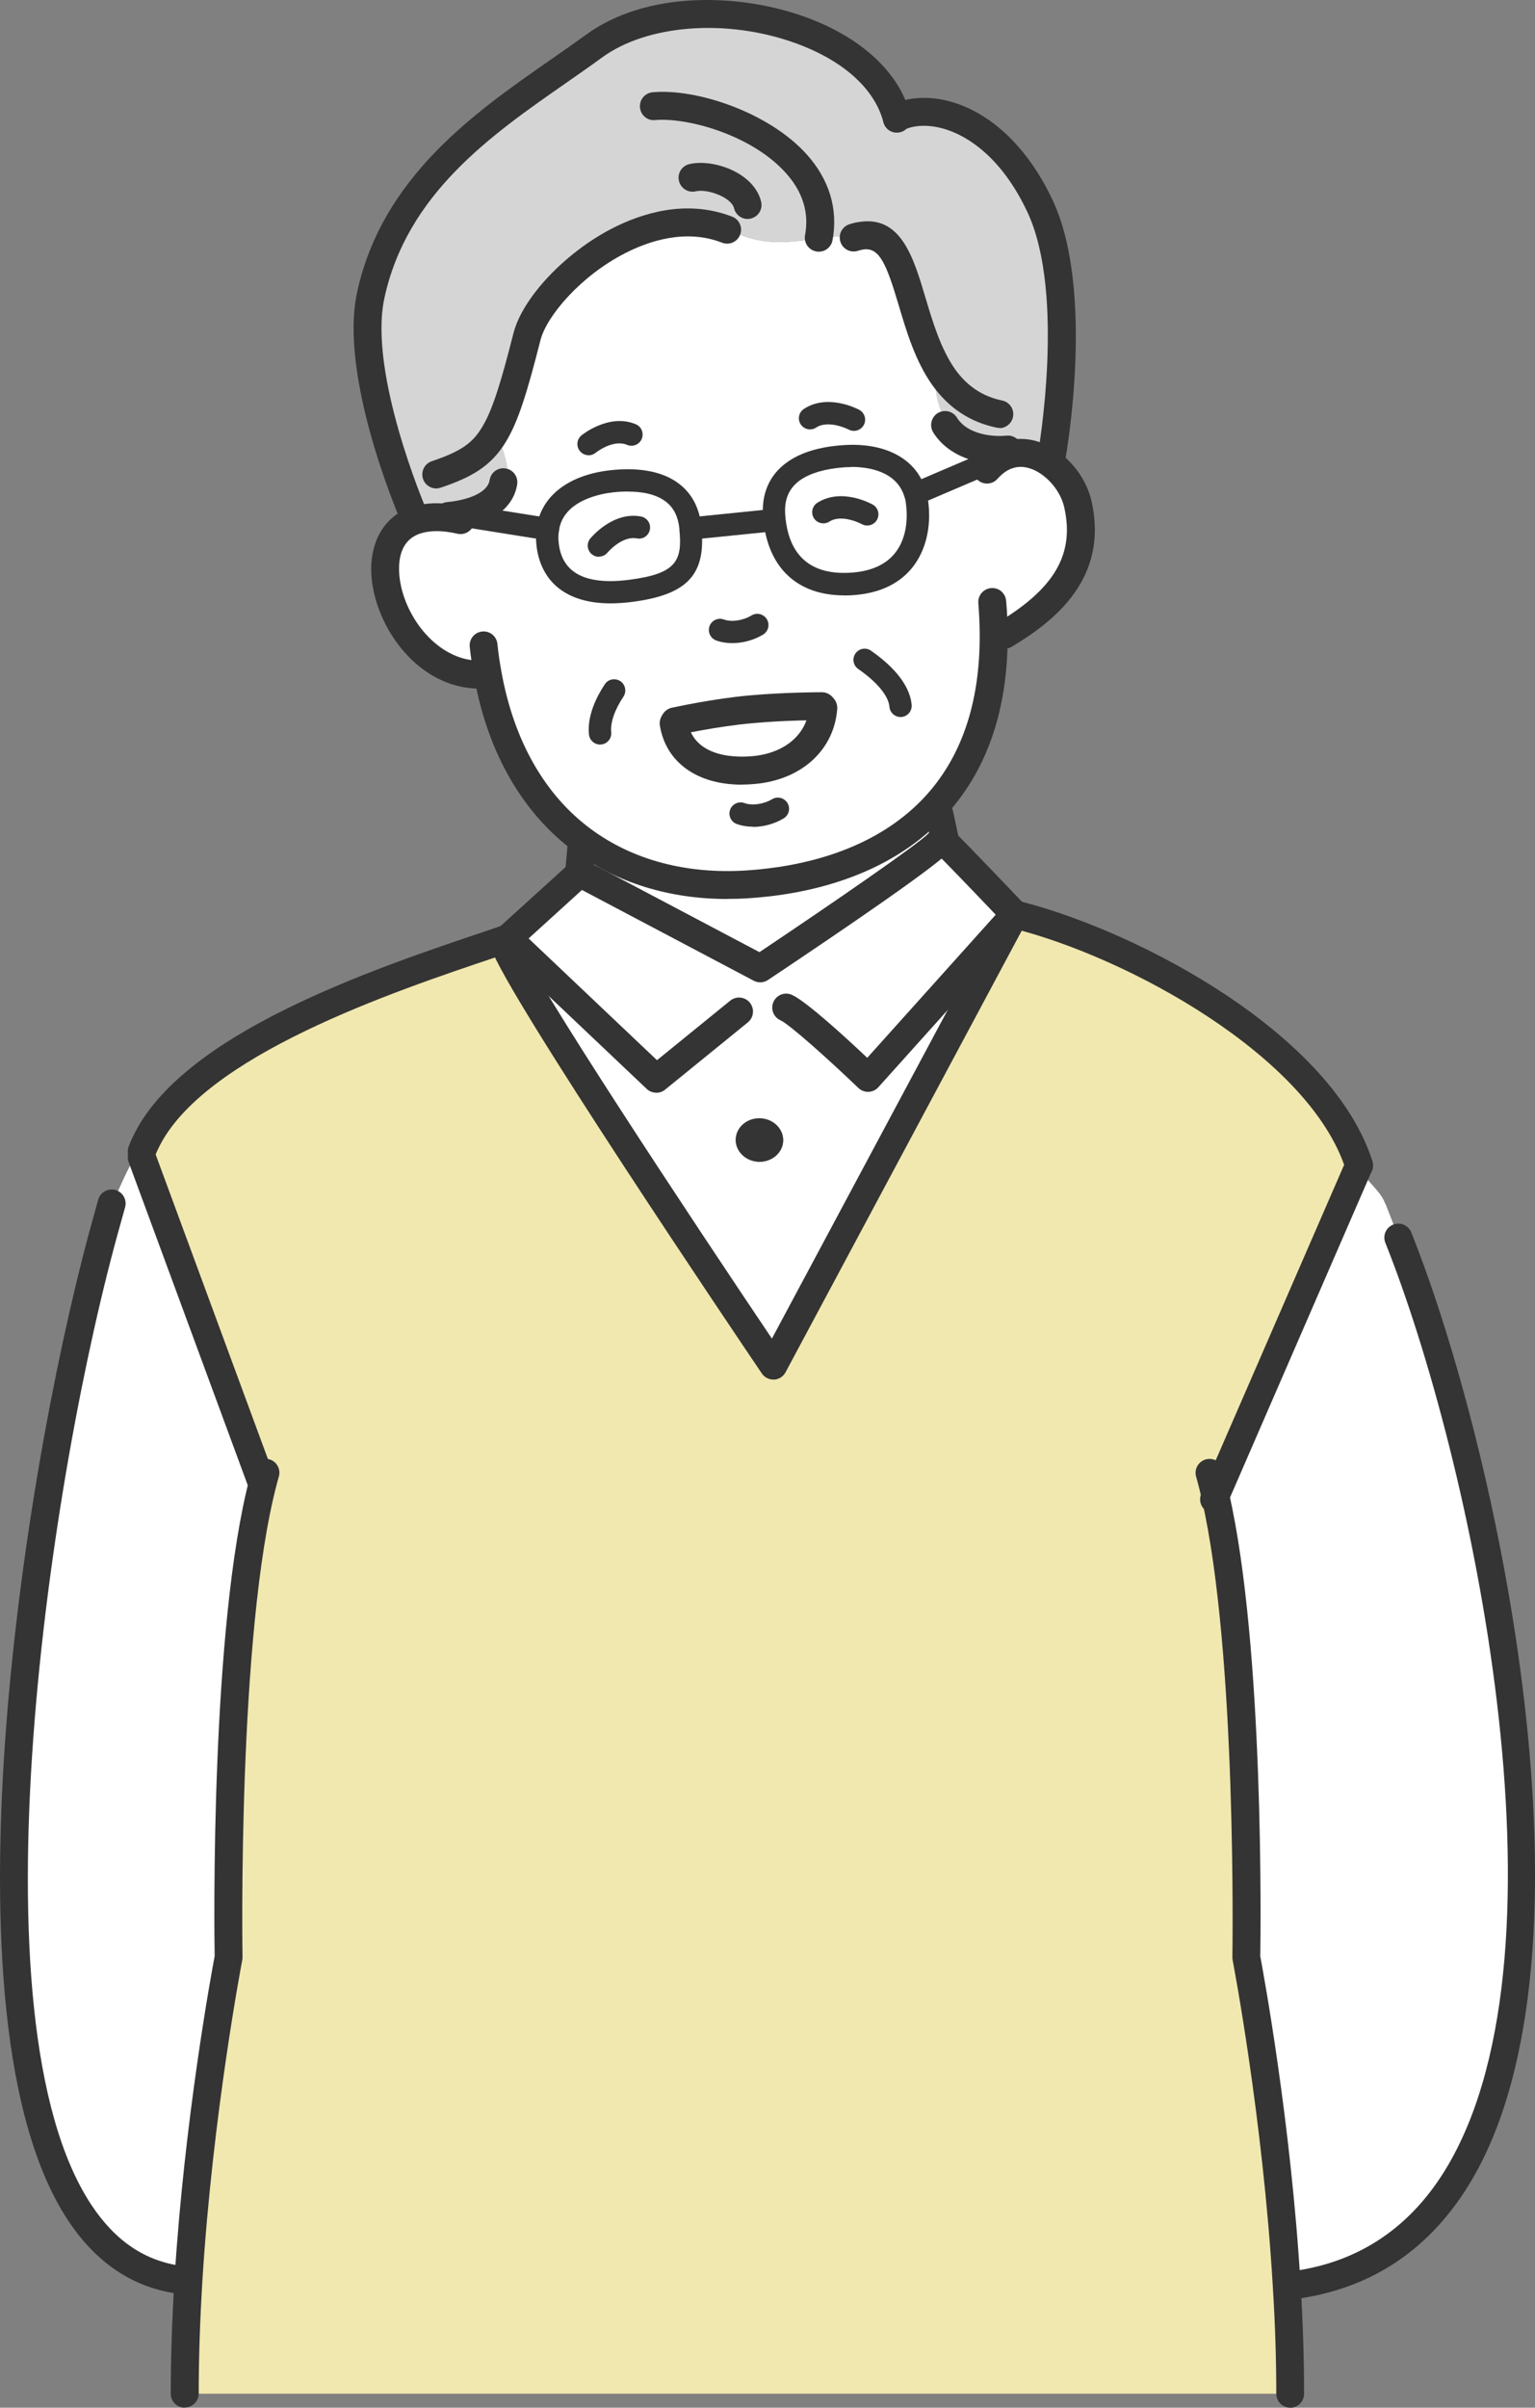<?xml version="1.0" encoding="UTF-8"?><svg id="_レイヤー_2" xmlns="http://www.w3.org/2000/svg" viewBox="0 0 181.14 283.92" width="181.14" height="283.92"><rect x="0" y="0" width="181.14" height="283.92" fill="#808080" stroke="none"/><defs><style>.cls-1{fill:#f1e8af;}.cls-2{fill:#fff;}.cls-3{fill:#343434;}.cls-4{fill:#d5d5d5;}</style></defs><g id="_レイヤー_1-2"><path class="cls-2" d="M160.44,137.8c.67,1.36,2.53,2.65,3.02,4.14h.03c12.83,32.07,31.59,122.08-10.95,127.55l-.69.04c-1.21-20.39-4.77-38.69-4.77-38.69,0,0,.62-35.75-3.65-54.39h0s16.82-38.72,16.82-38.72l.18.08Z"/><path class="cls-2" d="M13.15,142.53c.32-1.16,1.67-4.2,2.75-6.1l.82.04,14.04,38.06.3.08c-4.77,18.01-4.1,56.23-4.1,56.23,0,0-3.49,17.94-4.74,38.09l-.87-.05c-31.3-3.95-17.92-92.57-8.34-126.38l.13.04Z"/><path class="cls-2" d="M54.28,60.65c2.29-.43,4.77-1.51,5.12-3.79l.58-.03c-.03-1.83-.46-3.66-1.28-5.32l-.42-.26c1.4-2.28,2.42-5.74,3.9-11.54,1.53-6.02,13.58-16.53,23.62-12.62l.61.16c5.02,2.52,8.95.58,13.94.58l1.2-.03c5.97-1,5.15,10.12,9.83,16.68l-.97.72c0,2.09.83,3.82,1.73,5.6l-.05.05c1.66,1.83,4.51,2.38,6.88,2.16l.17.59c-.63.17-1.26.5-1.87,1.01l-.2-.24-8.85,3.78-.2.07c-1.08-3.81-5.19-4.68-8.51-4.43-4.16.3-8.51,1.94-8.14,7,.01.17.03.34.05.51h-.08s-9.76,1-9.76,1h-.08s-.01-.09-.01-.14c-.55-5.05-5.12-5.88-9.27-5.41-3.25.36-7.03,1.9-7.55,5.65l-10.35-1.65v-.11Z"/><path class="cls-2" d="M108.22,59.18c.55,3.94-.76,9.33-7.9,9.7-5.72.29-8.4-2.95-8.91-7.56-.03-.17-.04-.34-.05-.51-.37-5.06,3.98-6.69,8.14-7,3.32-.25,7.43.62,8.51,4.43.11.29.17.61.21.95Z"/><path class="cls-2" d="M64.65,62.41c.51-3.75,4.29-5.3,7.55-5.65,4.15-.46,8.72.37,9.27,5.41,0,.05.01.11.01.14.49,4.76-1.16,6.59-6.98,7.35-7.09.94-9.74-2.07-9.92-6.03-.01-.43,0-.84.07-1.23Z"/><path class="cls-2" d="M57.56,79.49l-.14.03c-10.03.92-16.1-15.04-8.66-18.05,1.08-.42,2.45-.59,4.11-.4l.03-.22c.43-.04.91-.11,1.38-.2v.11s10.37,1.65,10.37,1.65c-.07.38-.08.79-.07,1.23.18,3.97,2.83,6.97,9.92,6.03,5.82-.76,7.47-2.6,6.98-7.35h.08l9.76-.99h.08c.5,4.6,3.19,7.84,8.91,7.55,7.14-.37,8.46-5.76,7.9-9.7-.04-.34-.11-.66-.21-.95l.2-.07,8.85-3.78.2.24c.61-.51,1.24-.84,1.87-1.01,1.4-.42,2.83-.13,4.1.58,1.92,1.08,3.49,3.14,3.98,5.3,1.63,7.27-2.69,11.82-8.67,15.39l-1.26.03c.03,9.26-2.79,15.85-7.14,20.42-5.64,5.92-13.85,8.44-21.87,8.97-7.31.49-14.1-1.21-19.47-5.18-5.55-4.08-9.6-10.58-11.22-19.62Z"/><path class="cls-2" d="M68.79,99.11c5.37,3.97,12.16,5.66,19.47,5.18,8.02-.53,16.23-3.06,21.87-8.97l.72.66.65,3.03-.14.14-.14-.14-.36.29c-.87,1.37-21.13,14.9-21.13,14.9l-21.38-11.29.32-3.61.13-.18Z"/><path class="cls-2" d="M68.34,102.9l21.38,11.29s20.26-13.53,21.13-14.9l.36-.29.14.14c2.13,2.08,8.39,8.68,8.39,8.68l-28.48,53.21s-29.83-44.11-31.76-49.76l-.14-.42c.2-.07.38-.13.57-.2l8.4-7.63v-.13ZM92.42,134.52c.04-1.42-1.19-2.6-2.73-2.65-1.54-.04-2.83,1.07-2.87,2.48-.04,1.42,1.17,2.6,2.73,2.65,1.54.04,2.83-1.07,2.87-2.48Z"/><path class="cls-3" d="M89.69,131.87c1.54.05,2.77,1.23,2.73,2.65-.04,1.41-1.33,2.52-2.87,2.48-1.55-.05-2.77-1.23-2.73-2.65.04-1.41,1.33-2.52,2.87-2.48Z"/><path class="cls-1" d="M31.07,174.61l-.3-.08-14.04-38.06-.82-.04c.54-.96,1-1.62,1.24-1.62,5.65-12.01,29.55-19.69,42.21-23.95l.14.42c1.94,5.65,31.76,49.76,31.76,49.76l28.48-53.21c13.07,3.23,36.02,15.04,40.64,29.6l-.13.29-16.82,38.7h0c4.27,18.65,3.65,54.41,3.65,54.41,0,0,3.56,18.3,4.77,38.69.26,4.22.41,8.51.41,12.75H21.8c0-4.45.17-8.96.43-13.36,1.25-20.14,4.74-38.09,4.74-38.09,0,0-.67-38.22,4.1-56.23Z"/><path class="cls-4" d="M58.29,51.25l.42.26c.82,1.66,1.25,3.49,1.28,5.32l-.58.03c-.36,2.28-2.83,3.36-5.12,3.79-.47.09-.95.16-1.38.2l-.03.22c-1.66-.2-3.03-.03-4.11.4v-.82s-7.07-16.36-5.02-25.83c3.25-15.06,16.72-22.34,26.31-29.35,10.71-7.84,32.87-2.9,35.75,8.43h.03c4.08-2.06,12.05.08,16.9,10.43,4.83,10.34,1.34,29.65,1.34,29.65l-.86.2c-1.26-.71-2.7-1-4.1-.58l-.17-.59c-2.37.22-5.22-.33-6.88-2.16l.05-.05c-.9-1.78-1.73-3.5-1.73-5.6l.97-.72c-4.68-6.56-3.86-17.68-9.83-16.68l-1.2.03c-4.99,0-8.92,1.94-13.94-.58l-.61-.16c-10.04-3.91-22.09,6.6-23.62,12.62-1.48,5.8-2.5,9.26-3.9,11.54Z"/><path class="cls-3" d="M89.72,115.84c-.26,0-.53-.06-.77-.19l-21.33-11.26c-.55-.27-.93-.83-.93-1.48,0-.91.73-1.65,1.64-1.65.27,0,.54.07.78.19l20.51,10.83c9.03-6.04,18.82-12.81,19.9-13.96.51-.7,1.48-.89,2.21-.42.77.49,1,1.5.51,2.27-.87,1.38-12.23,9.13-21.61,15.39-.28.18-.59.28-.91.28ZM109.5,98.35s-.03.05-.04.06c.01-.02.03-.04.04-.06Z"/><path class="cls-3" d="M152.53,271.13c-.82,0-1.52-.61-1.63-1.44-.12-.9.52-1.73,1.42-1.84,8.04-1.03,14.27-5.23,18.54-12.49,15.2-25.86,2.69-83.63-7.38-108.81-.34-.84.07-1.8.92-2.14.83-.34,1.8.07,2.14.92,10.28,25.7,22.94,84.85,7.16,111.7-4.81,8.18-11.86,12.92-20.96,14.09-.07,0-.14.01-.21.01Z"/><path class="cls-3" d="M160.38,139.08c-.7,0-1.35-.45-1.57-1.15-4.22-13.28-25.63-25.08-39.47-28.5-.31-.08-.58-.24-.8-.47-.06-.07-6.26-6.6-8.35-8.64l-.15-.15c-.65-.64-.66-1.68-.02-2.33.64-.65,1.68-.66,2.33-.02l.17.17c1.85,1.8,6.75,6.95,8.08,8.35,14.07,3.62,36.61,15.67,41.35,30.58.28.87-.2,1.79-1.07,2.07-.16.05-.33.08-.5.08Z"/><path class="cls-3" d="M111.5,100.65c-.76,0-1.44-.53-1.61-1.3l-.65-3.03c-.19-.89.38-1.76,1.27-1.95.89-.19,1.77.38,1.95,1.27l.65,3.03c.19.89-.38,1.76-1.27,1.95-.12.02-.23.04-.34.04Z"/><path class="cls-3" d="M68.33,104.68c-.05,0-.11,0-.16,0-.91-.09-1.57-.89-1.48-1.8l.33-3.73c.08-.91.88-1.58,1.78-1.5.91.08,1.58.88,1.5,1.78l-.33,3.76c-.08.85-.8,1.49-1.64,1.49Z"/><path class="cls-3" d="M21.8,283.92c-.91,0-1.65-.74-1.65-1.65,0-4.14.14-8.54.44-13.46,1.18-18.98,4.38-36.23,4.74-38.13-.05-3.15-.5-38.91,4.16-56.51.08-.32.16-.65.26-.98.26-.87,1.18-1.36,2.05-1.1.87.26,1.36,1.18,1.1,2.05-.08.28-.16.55-.23.84-4.66,17.6-4.06,55.42-4.05,55.8,0,.12,0,.23-.03.34-.03.18-3.48,18.08-4.71,37.87-.29,4.84-.43,9.18-.43,13.26,0,.91-.74,1.65-1.65,1.65Z"/><path class="cls-3" d="M152.26,283.92c-.91,0-1.65-.74-1.65-1.65,0-4.09-.14-8.34-.41-12.65-1.19-20.05-4.71-38.3-4.74-38.48-.02-.11-.03-.23-.03-.34,0-.36.57-35.77-3.61-54-.2-.89.35-1.77,1.24-1.97.89-.2,1.77.35,1.97,1.24,4.16,18.16,3.74,51.6,3.69,54.62.36,1.92,3.62,19.51,4.76,38.74.27,4.37.41,8.69.41,12.85,0,.91-.74,1.65-1.65,1.65Z"/><path class="cls-3" d="M143.43,178.07c-.75,0-1.43-.51-1.6-1.27-.22-.93-.43-1.81-.68-2.66-.25-.87.25-1.79,1.13-2.04.87-.25,1.79.25,2.04,1.13.26.9.49,1.83.72,2.82.21.89-.34,1.77-1.23,1.98-.12.03-.25.04-.37.04Z"/><path class="cls-3" d="M21.36,270.51c-.07,0-.14,0-.21-.01-5.35-.68-9.76-3.59-13.12-8.67C-.63,248.74-.74,223.29.68,204.23c1.82-24.28,6.73-47.97,10.39-60.89l.52-1.88c.25-.87,1.17-1.38,2.04-1.13.87.25,1.38,1.16,1.13,2.04l-.52,1.87c-8.37,29.54-17.98,93.83-3.46,115.76,2.85,4.3,6.38,6.66,10.79,7.22.9.11,1.54.94,1.43,1.84-.11.83-.81,1.44-1.63,1.44Z"/><path class="cls-3" d="M16.74,137.4c-.19,0-.39-.03-.58-.1-.85-.32-1.29-1.27-.97-2.12.14-.37.29-.74.48-1.11,5.75-12.23,28.39-19.82,41.92-24.36l1.47-.5,8.16-7.4c.67-.61,1.71-.56,2.33.11.61.67.56,1.71-.11,2.33l-8.4,7.63c-.16.15-.35.26-.55.33l-1.84.62c-12.17,4.08-34.83,11.68-40,22.67-.15.3-.26.56-.36.82-.25.66-.88,1.07-1.54,1.07Z"/><path class="cls-3" d="M102.43,128.75c-.42,0-.83-.16-1.14-.46-3.64-3.49-8.18-7.53-9.18-7.97-.83-.37-1.21-1.34-.84-2.17.37-.83,1.33-1.21,2.17-.84,1.67.74,6.33,5,8.9,7.43l16.18-18.01c.61-.68,1.65-.73,2.32-.12.68.61.73,1.65.12,2.33l-17.31,19.27c-.3.33-.72.53-1.16.54-.02,0-.04,0-.06,0Z"/><path class="cls-3" d="M77.44,128.85c-.41,0-.82-.15-1.13-.45l-16.13-15.28c-.66-.63-.69-1.67-.06-2.33.63-.66,1.67-.69,2.33-.06l15.08,14.29,8.64-7.02c.71-.57,1.74-.47,2.32.24.57.71.47,1.74-.24,2.32l-9.76,7.93c-.3.25-.67.37-1.04.37Z"/><path class="cls-3" d="M91.26,162.68c-.55,0-1.06-.27-1.36-.72-3.07-4.53-30.01-44.45-31.96-50.15-.29-.86.16-1.8,1.02-2.09.87-.3,1.8.17,2.09,1.02,1.44,4.21,20.9,33.54,30.04,47.11l27.19-50.8c.43-.8,1.43-1.1,2.23-.67.8.43,1.1,1.43.67,2.23l-28.48,53.21c-.27.51-.79.84-1.37.87-.03,0-.06,0-.08,0Z"/><path class="cls-3" d="M106.27,84.55c-.68,0-1.25-.52-1.31-1.2-.11-1.29-1.46-2.92-3.68-4.46-.6-.41-.75-1.24-.33-1.83.41-.6,1.24-.75,1.83-.33,2.06,1.43,4.56,3.7,4.8,6.39.06.72-.47,1.36-1.2,1.43-.04,0-.08,0-.12,0Z"/><path class="cls-3" d="M70.81,87.8c-.67,0-1.24-.51-1.31-1.19-.22-2.24.9-4.45,1.87-5.92.4-.61,1.22-.77,1.83-.37.6.4.77,1.22.37,1.83-1.04,1.56-1.56,3.06-1.44,4.2.07.72-.46,1.37-1.18,1.44-.04,0-.09,0-.13,0Z"/><path class="cls-3" d="M56.57,81.2c-6.31,0-11.05-5.56-12.39-11.1-1.15-4.74.41-8.73,3.96-10.16,1.42-.56,3.07-.72,4.92-.5.55.08,1.1.16,1.66.29.89.2,1.44,1.09,1.23,1.97-.2.89-1.09,1.44-1.97,1.24-.46-.11-.91-.18-1.34-.24-1.27-.15-2.39-.05-3.29.3-2.97,1.2-2.26,5.15-1.98,6.33,1.1,4.55,5.1,8.98,9.88,8.55.9-.08,1.71.58,1.79,1.49.08.91-.58,1.71-1.49,1.79-.34.03-.67.05-1,.05Z"/><path class="cls-3" d="M118.53,76.51c-.56,0-1.11-.29-1.42-.8-.47-.78-.21-1.79.57-2.26,6.78-4.04,9.14-8.12,7.91-13.61-.38-1.69-1.63-3.35-3.18-4.22-.68-.38-1.72-.77-2.81-.44-.47.13-.88.36-1.28.69-.2.17-.4.36-.6.58-.59.69-1.63.77-2.32.17-.69-.59-.77-1.63-.17-2.32.28-.33.59-.63.96-.94.77-.65,1.61-1.11,2.5-1.35,1.68-.51,3.59-.25,5.34.73,2.36,1.32,4.19,3.76,4.78,6.37,2.05,9.12-4.4,14.16-9.43,17.16-.27.16-.56.23-.84.23Z"/><path class="cls-3" d="M86.42,75.84c-.67,0-1.32-.1-1.91-.32-.68-.25-1.03-1.01-.78-1.69.25-.68,1.01-1.03,1.69-.78.9.33,2.24.14,3.27-.48.63-.37,1.43-.17,1.81.46.37.63.17,1.43-.46,1.81-1.11.66-2.4,1-3.62,1Z"/><path class="cls-3" d="M69.45,53.68c-.38,0-.76-.17-1.02-.49-.46-.56-.37-1.39.19-1.85.13-.11,3.29-2.63,6.41-1.31.67.28.98,1.06.7,1.73-.29.67-1.06.98-1.73.7-1.65-.7-3.69.91-3.71.93-.24.2-.54.3-.83.3Z"/><path class="cls-3" d="M100.76,50.81c-.21,0-.42-.05-.62-.16h0s-2.35-1.2-3.83-.23c-.61.4-1.42.23-1.82-.38-.4-.61-.23-1.42.38-1.82,2.83-1.86,6.38.03,6.53.11.64.35.88,1.15.53,1.79-.24.44-.69.69-1.16.69Z"/><path class="cls-3" d="M99.63,70.21c-5.46,0-8.91-3.15-9.53-8.73-.03-.19-.05-.39-.06-.58-.2-2.76.81-5,2.94-6.46,1.58-1.1,3.75-1.75,6.42-1.94,5.1-.38,8.81,1.62,9.87,5.38.11.29.2.7.25,1.16.43,3.04-.27,5.95-1.91,7.95-1.62,1.97-4.05,3.05-7.23,3.21-.25.01-.5.02-.75.02ZM100.48,55.08c-.36,0-.67.02-.89.03-2.17.16-3.94.67-5.12,1.48-1.35.93-1.94,2.27-1.81,4.1.01.14.02.27.04.41,0,.02,0,.04,0,.05.49,4.47,3.05,6.62,7.53,6.39,2.41-.12,4.2-.88,5.34-2.26,1.67-2.03,1.49-4.83,1.33-5.94-.03-.29-.08-.5-.15-.69-.89-3.14-4.37-3.59-6.28-3.59Z"/><path class="cls-3" d="M72.06,71.15c-2.65,0-4.75-.64-6.27-1.9-1.54-1.29-2.42-3.21-2.53-5.56-.02-.61,0-1.08.08-1.51.5-3.66,3.75-6.19,8.7-6.73h0c3.51-.39,6.35.19,8.21,1.69,1.44,1.15,2.28,2.8,2.52,4.89,0,.05,0,.1,0,.14h0s0,0,0,.01h0c.57,5.56-1.63,7.94-8.12,8.79-.92.12-1.79.18-2.61.18ZM74.12,57.96c-.62,0-1.23.04-1.78.1h0c-1.37.15-5.89.92-6.38,4.52-.05.3-.07.61-.06,1.01.07,1.59.61,2.82,1.58,3.64,1.39,1.17,3.7,1.55,6.85,1.13,5.4-.71,6.23-2.17,5.84-5.91,0-.05,0-.09,0-.13,0,0,0,0,0,0,0,0,0,0,0,0h0s0-.02,0-.03c-.16-1.38-.66-2.39-1.54-3.09-1.19-.95-2.9-1.23-4.5-1.23ZM72.2,56.75h.01-.01Z"/><path class="cls-3" d="M64.66,63.72h-.01c-.07,0-.14,0-.21-.02l-10.36-1.65c-.72-.11-1.21-.79-1.09-1.51.11-.72.78-1.2,1.51-1.09l10.33,1.64c.64.09,1.14.64,1.14,1.3,0,.73-.58,1.32-1.31,1.32Z"/><path class="cls-3" d="M108.2,59.48c-.51,0-1-.3-1.21-.8-.29-.67.03-1.44.69-1.73l8.85-3.78c.66-.28,1.44.02,1.73.69.29.67-.03,1.44-.69,1.73l-8.85,3.78c-.17.07-.34.11-.52.11Z"/><path class="cls-3" d="M81.56,63.63c-.67,0-1.24-.51-1.31-1.18-.07-.72.45-1.37,1.18-1.44l9.76-.99c.74-.07,1.37.45,1.44,1.18s-.45,1.37-1.18,1.44l-9.76.99s-.09,0-.13,0Z"/><path class="cls-3" d="M117.9,54.71c-2.88,0-5.45-.99-7.04-2.75-.32-.36-.56-.68-.75-1-.46-.78-.21-1.79.57-2.26.78-.46,1.79-.21,2.26.57.1.18.24.34.37.49,1.31,1.45,3.78,1.78,5.49,1.61.89-.08,1.71.58,1.79,1.48.09.91-.58,1.71-1.48,1.79-.41.04-.81.06-1.21.06Z"/><path class="cls-3" d="M52.9,62.5c-.84,0-1.56-.64-1.64-1.5-.08-.91.58-1.71,1.49-1.79.38-.04.8-.09,1.22-.17,1.07-.2,3.56-.84,3.81-2.43.14-.9.98-1.52,1.88-1.37.9.14,1.51.98,1.37,1.88-.41,2.62-2.7,4.45-6.45,5.16-.52.1-1.05.18-1.54.22-.05,0-.1,0-.15,0Z"/><path class="cls-3" d="M143.27,178.45c-.22,0-.44-.04-.65-.13-.84-.36-1.22-1.33-.87-2.16l.11-.27s.03-.08.05-.12l16.97-39.02c.38-.83,1.35-1.19,2.18-.81.83.38,1.19,1.36.81,2.18l-.13.29-16.76,38.57s-.03.07-.04.11l-.16.37c-.27.62-.88,1-1.52,1Z"/><path class="cls-3" d="M30.77,176.18c-.67,0-1.3-.41-1.55-1.08l-14.04-38.06c-.32-.85.12-1.8.98-2.12s1.8.12,2.12.98l14.04,38.06c.32.85-.12,1.8-.98,2.12-.19.07-.38.1-.57.1Z"/><path class="cls-3" d="M117.94,50.46c-.11,0-.22-.01-.33-.03-3.11-.64-5.66-2.32-7.57-4.99-2.02-2.83-3.06-6.33-3.98-9.42-1.44-4.83-2.27-6.93-4.24-6.59-.2.03-.37.08-.56.14-.86.29-1.8-.18-2.08-1.04-.29-.86.18-1.8,1.04-2.08.37-.12.72-.21,1.08-.26,5-.85,6.48,4.11,7.91,8.91.85,2.84,1.81,6.06,3.5,8.45,1.43,2,3.25,3.2,5.55,3.68.89.18,1.46,1.05,1.28,1.94-.16.78-.85,1.32-1.61,1.32Z"/><path class="cls-3" d="M124.08,55.63c-.1,0-.2,0-.29-.03-.9-.16-1.49-1.02-1.33-1.91.03-.19,3.34-18.92-1.21-28.66-3.13-6.68-7.21-8.94-9.36-9.68-1.98-.69-3.92-.69-5.32.01-.81.41-1.8.08-2.21-.74s-.08-1.8.74-2.21c2.18-1.09,5.05-1.16,7.87-.18,4.56,1.59,8.56,5.63,11.26,11.4,5,10.69,1.62,29.84,1.47,30.65-.14.8-.84,1.35-1.62,1.35Z"/><path class="cls-3" d="M51.48,57.6c-.69,0-1.33-.43-1.56-1.12-.29-.86.17-1.8,1.03-2.09,3.39-1.15,4.77-2.08,5.93-4,1.28-2.09,2.29-5.51,3.71-11.09,1.06-4.17,6.06-9.48,11.62-12.35,3.5-1.8,8.79-3.5,14.19-1.4.85.33,1.27,1.28.94,2.13-.33.85-1.29,1.27-2.13.94-4.25-1.66-8.59-.23-11.49,1.26-5.22,2.68-9.22,7.4-9.94,10.23-1.54,6.03-2.59,9.55-4.09,12-1.78,2.94-4.17,4.21-7.69,5.4-.18.06-.36.09-.53.09Z"/><path class="cls-3" d="M88.22,25.82c-.74,0-1.42-.51-1.6-1.27-.3-1.25-3.1-2.32-4.52-1.99-.88.21-1.77-.34-1.98-1.23-.21-.89.34-1.77,1.23-1.98,2.76-.65,7.64.97,8.47,4.44.21.88-.33,1.77-1.22,1.98-.13.03-.26.05-.38.05Z"/><path class="cls-3" d="M96.62,29.68c-.1,0-.2,0-.31-.03-.89-.17-1.48-1.03-1.31-1.92.5-2.66-.28-5.15-2.31-7.38-4.1-4.52-11.69-6.52-15.38-6.19-.91.1-1.71-.58-1.79-1.49-.08-.91.59-1.71,1.49-1.79,5.14-.47,13.64,2.33,18.12,7.25,2.73,3,3.8,6.53,3.11,10.21-.15.79-.84,1.34-1.62,1.34Z"/><path class="cls-3" d="M48.75,62.3c-.64,0-1.24-.37-1.51-.99-.3-.69-7.25-16.96-5.1-26.84,2.94-13.59,13.93-21.23,22.77-27.38,1.44-1,2.85-1.98,4.18-2.95,7.25-5.31,18.21-4.91,25.85-2.17,6.66,2.39,11.19,6.57,12.46,11.48,0,.03.02.06.02.07.25.86-.24,1.79-1.1,2.05-.86.26-1.76-.19-2.04-1.04,0-.02-.03-.09-.03-.11-1.02-3.97-4.8-7.33-10.43-9.35-8.07-2.9-17.44-2.19-22.79,1.72-1.35.99-2.78,1.98-4.24,3-8.8,6.12-18.77,13.05-21.43,25.37-1.92,8.84,4.84,24.67,4.91,24.83.36.83-.02,1.8-.86,2.16-.21.09-.43.14-.65.14Z"/><path class="cls-3" d="M87.53,92.53c-5.23,0-8.94-2.61-9.66-6.96-.15-.9.46-1.75,1.35-1.89.89-.15,1.75.46,1.9,1.35.76,4.56,6.27,4.3,7.94,4.11,3.73-.43,6.2-2.65,6.45-5.8.07-.91.88-1.59,1.77-1.52.91.07,1.58.86,1.52,1.77-.36,4.75-4.04,8.21-9.36,8.82-.65.07-1.29.11-1.9.11Z"/><path class="cls-3" d="M79.63,86.72c-.76,0-1.44-.52-1.61-1.29-.2-.89.36-1.77,1.25-1.97.2-.04,4.89-1.08,9.23-1.46,4.32-.38,8.31-.37,8.49-.37.91,0,1.64.74,1.64,1.65,0,.91-.74,1.64-1.65,1.64,0,0,0,0-.03,0-.37,0-4.19,0-8.16.36-4.13.36-8.75,1.38-8.8,1.39-.12.03-.24.04-.36.04Z"/><path class="cls-3" d="M88.87,97.49c-.68,0-1.34-.11-1.93-.32-.68-.25-1.03-1.01-.78-1.69.25-.68,1.01-1.03,1.69-.78.91.33,2.25.14,3.27-.46.62-.37,1.43-.17,1.81.46.37.63.17,1.43-.46,1.81-1.09.65-2.38,1-3.6,1Z"/><path class="cls-3" d="M85.83,106.01c-6.85,0-13.04-1.91-18.02-5.58-6.15-4.53-10.26-11.67-11.87-20.65-.23-1.26-.39-2.41-.51-3.51-.09-.91.57-1.71,1.47-1.8.91-.1,1.71.57,1.8,1.47.1,1.01.25,2.08.47,3.26,1.46,8.14,5.12,14.56,10.58,18.58,4.95,3.65,11.3,5.33,18.39,4.86,6.19-.41,14.82-2.21,20.79-8.46,4.46-4.69,6.71-11.18,6.68-19.28,0-1.25-.06-2.52-.16-3.76-.08-.91.59-1.71,1.5-1.79.92-.08,1.7.59,1.78,1.5.12,1.34.18,2.7.18,4.04.03,8.98-2.53,16.23-7.59,21.55-6.7,7.03-16.18,9.04-22.95,9.48-.85.06-1.7.08-2.54.08Z"/><path class="cls-3" d="M102.33,61.97c-.22,0-.44-.05-.64-.17-.03-.01-2.33-1.24-3.82-.29-.61.39-1.43.21-1.82-.4-.39-.61-.21-1.43.4-1.82,2.87-1.83,6.39.13,6.54.21.63.36.86,1.16.5,1.8-.24.43-.69.67-1.15.67Z"/><path class="cls-3" d="M70.67,65.66c-.29,0-.59-.1-.83-.3-.56-.46-.65-1.28-.19-1.85.11-.13,2.68-3.24,6-2.6.71.14,1.18.83,1.04,1.54-.14.71-.81,1.18-1.54,1.04-1.75-.34-3.44,1.65-3.46,1.67-.26.32-.64.48-1.02.48Z"/></g></svg>